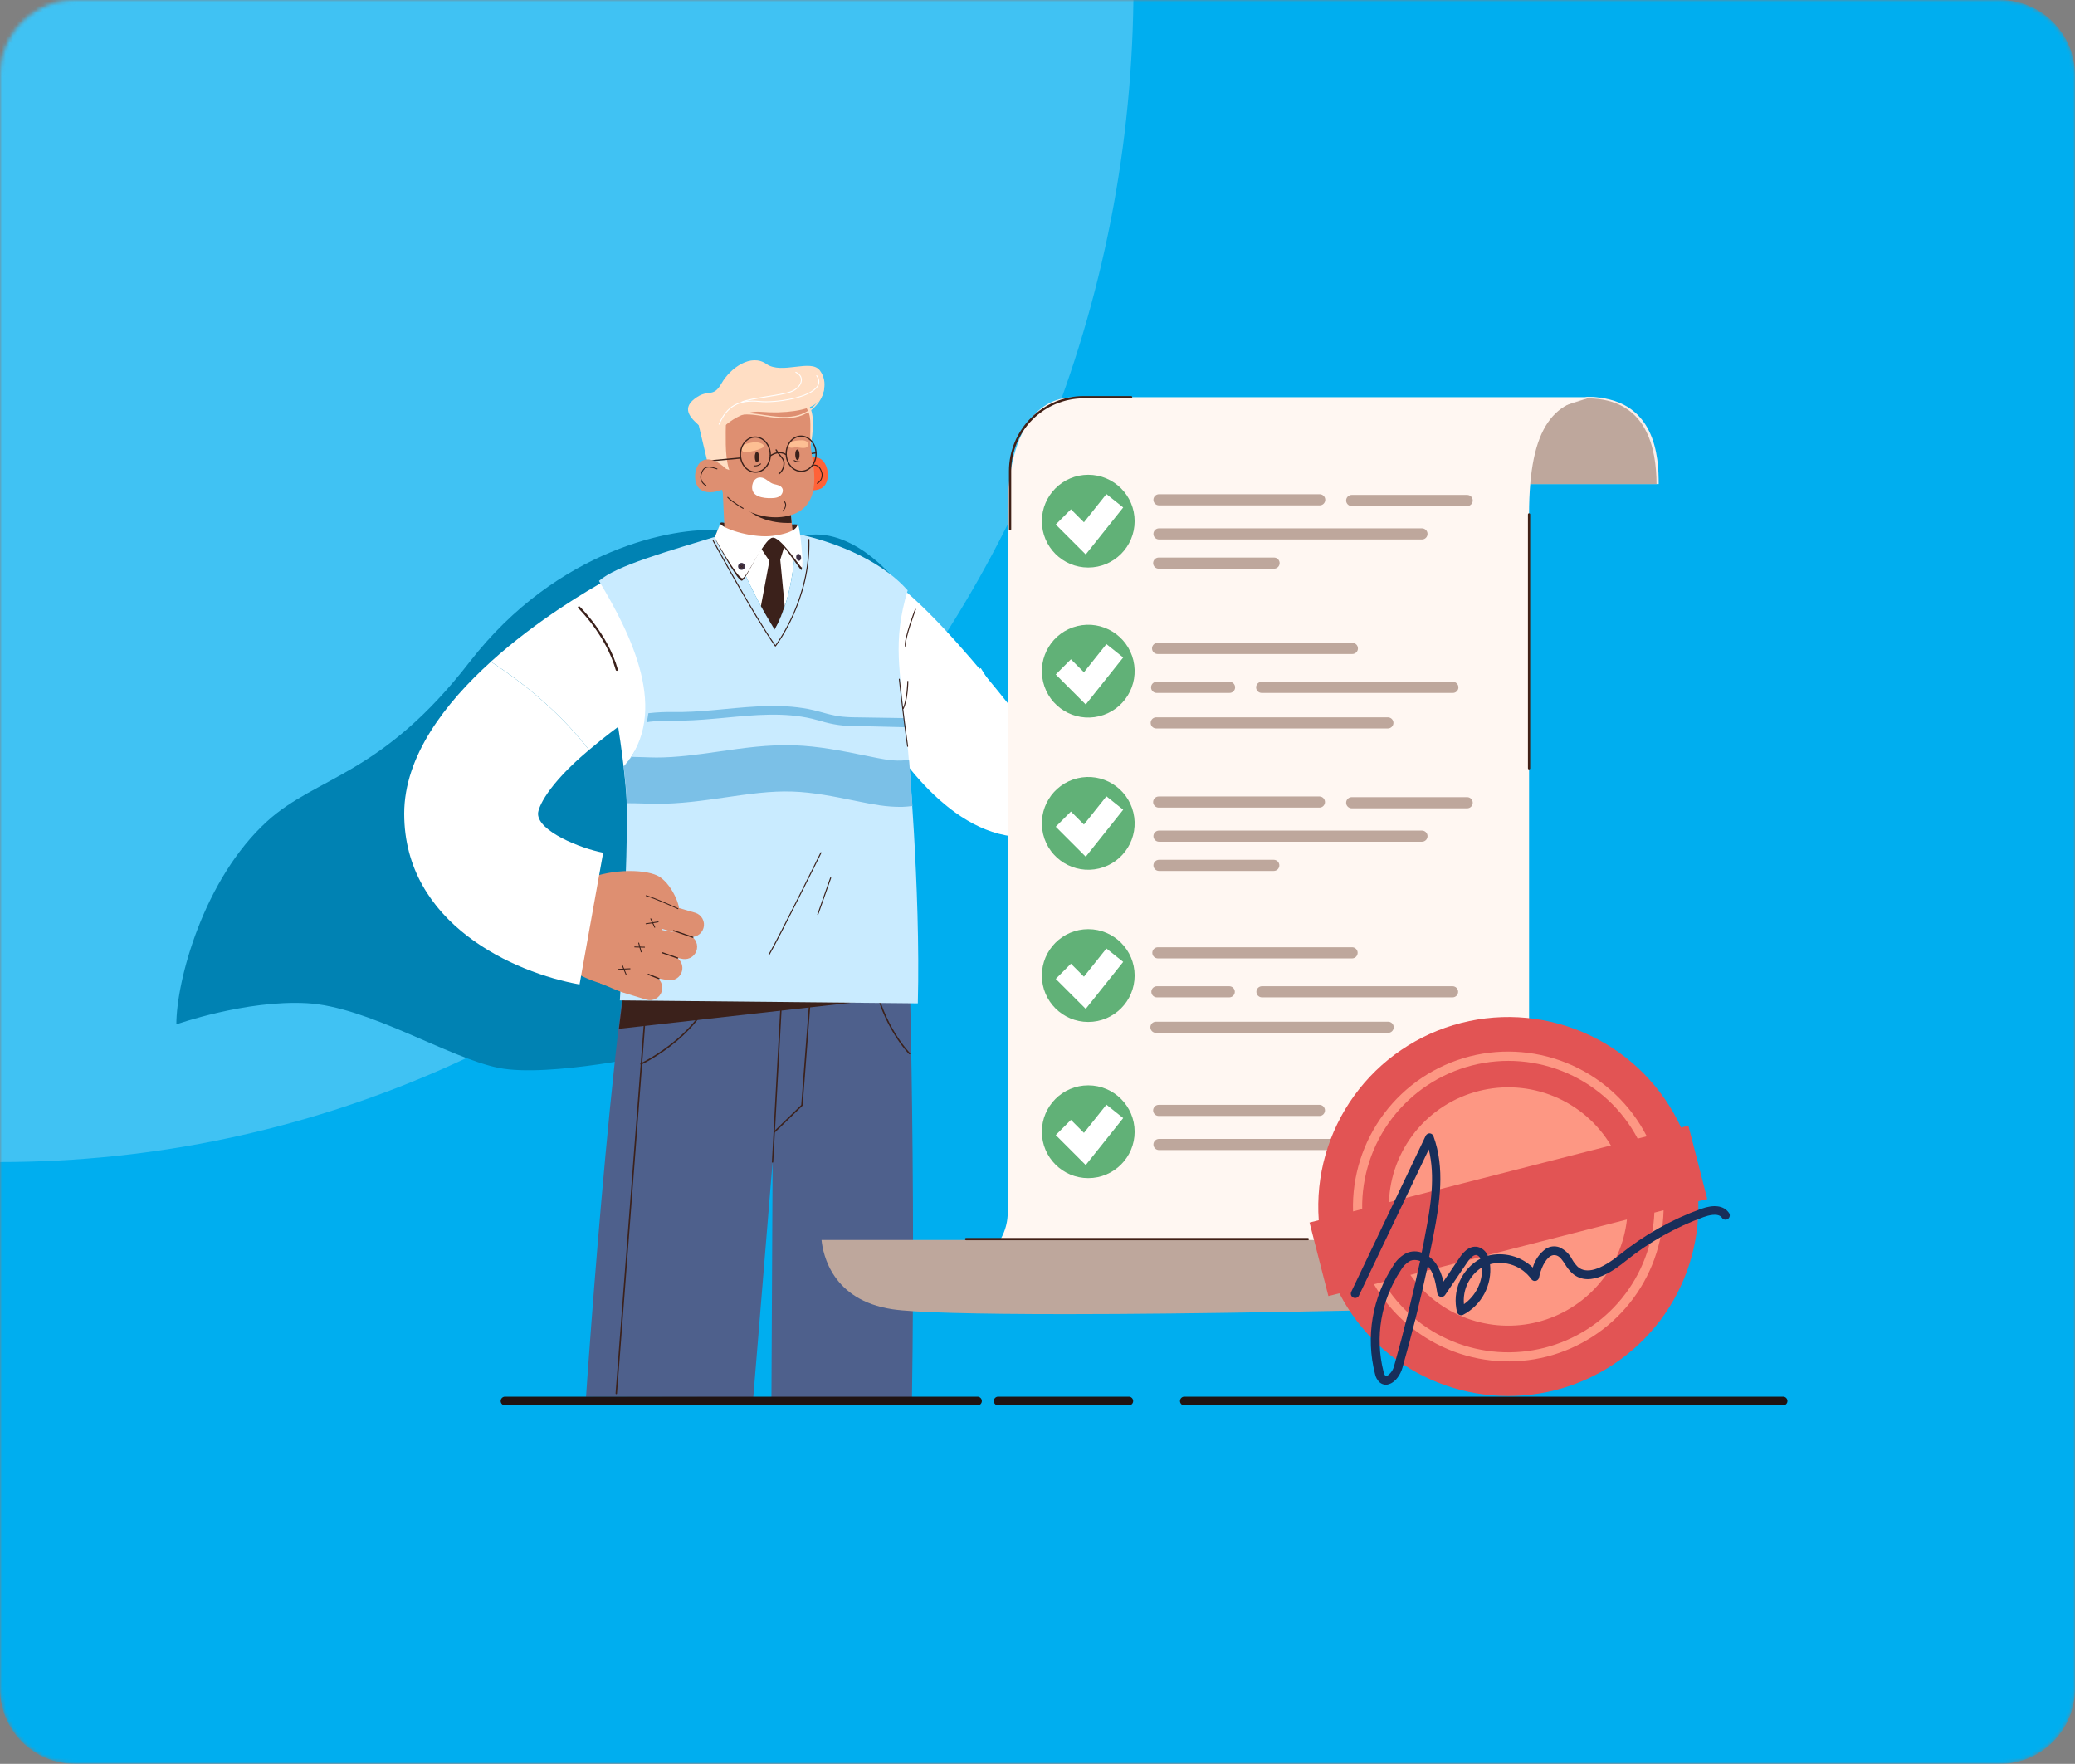 <svg width="553" height="470" viewBox="0 0 553 470" fill="none" xmlns="http://www.w3.org/2000/svg">
<rect x="0" y="0" width="553" height="470" fill="#808080" stroke="none"/>
<mask id="mask0_35_6093" style="mask-type:alpha" maskUnits="userSpaceOnUse" x="0" y="0" width="553" height="470">
<path d="M0 20C0 8.954 8.954 0 20 0H533C544.046 0 553 8.954 553 20V450C553 461.046 544.046 470 533 470H20C8.954 470 0 461.046 0 450V20Z" fill="#F8F8FA"/>
</mask>
<g mask="url(#mask0_35_6093)">
<path d="M0 20C0 8.954 8.954 0 20 0H533C544.046 0 553 8.954 553 20V450C553 461.046 544.046 470 533 470H20C8.954 470 0 461.046 0 450V20Z" fill="#00AEEF"/>
<path fill-rule="evenodd" clip-rule="evenodd" d="M302.061 -0C299.96 171.38 165.53 309.638 0.002 309.649L0.002 -0L302.061 -0Z" fill="#40C2F3"/>
</g>
<g clip-path="url(#clip0_35_6093)">
<path d="M191.44 141.311C179.849 140.42 148.646 146.059 125.168 176.38C101.689 206.7 84.479 206.803 71.27 218.778C54.23 234.231 47 261.374 47 272.965C47 272.965 65.425 266.427 81.772 267.318C98.12 268.208 119.513 281.88 132.888 284.556C146.264 287.231 175.979 280.693 175.979 280.693L238.686 154.686C238.686 154.686 226.264 138.647 212.259 143.25C198.254 147.852 191.44 141.311 191.44 141.311Z" fill="#0082B3"/>
<path d="M156.976 199.839C165.492 192.676 170.391 189.803 170.482 189.752L165.777 172.019L161.119 154.833C156.945 157.168 143.284 165.055 130.827 176.317C140.562 182.664 149.92 190.642 156.976 199.839Z" fill="white"/>
<path d="M283.383 197.12C281.046 194.445 279.003 191.526 277.289 188.414C275.852 190.167 274.452 191.402 273.193 191.94C270.205 190.084 264.721 183.685 261.381 178.022L234.732 193.586C239.085 201.022 254.82 225.11 275.449 222.894C278.815 222.537 282.109 221.681 285.223 220.353C288.465 218.948 291.496 217.099 294.23 214.861C290.316 209.142 286.774 203.187 283.383 197.12Z" fill="white"/>
<path d="M239.893 200.99C253.027 193.38 279.885 202.055 279.885 202.055C279.885 202.055 248.622 159.316 233.981 152.506C231.689 166.689 233.498 179.399 239.893 200.99Z" fill="white"/>
<path d="M191.931 139.605C191.828 138.378 195.231 140.531 201.622 140.246C208.013 139.961 212.52 139.454 212.702 139.878C212.884 140.301 212.271 143.249 212.271 143.249L195.397 144.955L191.931 139.605Z" fill="#3B211B"/>
<path d="M212.552 142.276C210.858 141.912 209.841 141.762 209.841 141.762L195.053 141.663C194.61 141.79 194.19 141.928 193.755 142.059C197.38 150.646 201.068 159.233 206.418 167.781C211.009 159.815 211.42 150.531 212.552 142.276Z" fill="white"/>
<path d="M209.093 145.465L207.942 149.15L209.129 161.472C209.129 161.472 207.546 166.352 206.418 167.804L202.766 161.655L205.049 149.462L202.402 145.505L204.685 143.661L206.406 142.925L209.406 145.07L209.093 145.465Z" fill="#3B211B"/>
<path d="M172.382 232.023L241.598 231.524C241.598 231.524 244.19 299.526 243.043 372.846L205.591 373.329L205.904 309.617L200.759 372.296L156.181 372.225C156.181 372.225 164.626 246.875 172.382 232.023Z" fill="#4E608C"/>
<path d="M164.946 274.144L237.063 266.052L189.81 255.225L165.924 266.25L164.946 274.144Z" fill="#3B211B"/>
<path d="M205.904 309.823C205.853 309.819 205.806 309.797 205.772 309.759C205.737 309.721 205.72 309.671 205.722 309.621L208.314 261.955C208.316 261.906 208.337 261.86 208.372 261.826C208.408 261.792 208.455 261.773 208.504 261.773C208.554 261.777 208.601 261.801 208.635 261.838C208.669 261.876 208.687 261.925 208.686 261.975L206.082 309.64C206.079 309.687 206.06 309.731 206.027 309.765C205.994 309.798 205.95 309.819 205.904 309.823Z" fill="#3B211B"/>
<path d="M206.398 301.802C206.373 301.802 206.348 301.797 206.325 301.786C206.302 301.776 206.281 301.761 206.264 301.742C206.246 301.725 206.232 301.704 206.223 301.681C206.213 301.658 206.208 301.633 206.208 301.608C206.208 301.583 206.213 301.558 206.223 301.535C206.232 301.512 206.246 301.491 206.264 301.473L213.537 294.445L216.015 262.067C216.02 262.017 216.044 261.97 216.082 261.937C216.12 261.904 216.17 261.887 216.22 261.889C216.271 261.894 216.317 261.918 216.35 261.956C216.384 261.995 216.401 262.044 216.398 262.095L213.913 294.544C213.909 294.591 213.888 294.635 213.854 294.667L206.529 301.742C206.512 301.76 206.492 301.775 206.47 301.785C206.447 301.795 206.423 301.801 206.398 301.802Z" fill="#3B211B"/>
<path d="M164.23 371.508C164.18 371.503 164.133 371.479 164.1 371.441C164.067 371.403 164.05 371.353 164.052 371.303L172.326 262.874C172.333 262.824 172.359 262.778 172.397 262.746C172.436 262.714 172.486 262.697 172.536 262.699C172.561 262.701 172.586 262.708 172.608 262.72C172.63 262.731 172.65 262.747 172.666 262.766C172.682 262.785 172.695 262.807 172.702 262.831C172.71 262.855 172.712 262.88 172.71 262.905L164.436 371.334C164.434 371.359 164.427 371.384 164.415 371.406C164.404 371.428 164.388 371.448 164.369 371.464C164.35 371.48 164.328 371.493 164.304 371.5C164.28 371.508 164.255 371.51 164.23 371.508Z" fill="#3B211B"/>
<path d="M242.402 280.942C242.351 280.941 242.304 280.921 242.267 280.887C242.196 280.816 234.994 273.506 232.718 261.029C232.714 261.005 232.714 260.979 232.719 260.955C232.725 260.93 232.735 260.907 232.749 260.886C232.764 260.866 232.782 260.848 232.803 260.835C232.824 260.821 232.848 260.812 232.873 260.808H232.904C232.949 260.808 232.993 260.824 233.028 260.853C233.062 260.881 233.086 260.922 233.094 260.966C235.346 273.317 242.465 280.55 242.536 280.622C242.563 280.648 242.581 280.682 242.588 280.719C242.596 280.756 242.592 280.794 242.578 280.829C242.563 280.864 242.539 280.893 242.507 280.914C242.476 280.935 242.439 280.946 242.402 280.946V280.942Z" fill="#3B211B"/>
<path d="M170.827 283.689C170.79 283.688 170.755 283.677 170.724 283.658C170.693 283.638 170.669 283.611 170.653 283.578C170.633 283.531 170.632 283.478 170.65 283.431C170.667 283.383 170.702 283.344 170.748 283.321C170.926 283.242 188.789 274.872 191.278 259.181C191.28 259.156 191.288 259.131 191.3 259.109C191.313 259.087 191.33 259.068 191.35 259.053C191.371 259.038 191.395 259.027 191.42 259.022C191.445 259.017 191.471 259.017 191.495 259.023C191.546 259.031 191.591 259.058 191.621 259.099C191.651 259.14 191.665 259.191 191.658 259.241C189.137 275.149 171.08 283.602 170.906 283.689C170.88 283.695 170.853 283.695 170.827 283.689Z" fill="#3B211B"/>
<path d="M163.154 157.614C160.312 160.099 159.196 161.742 159.196 161.742C159.196 161.742 164.222 187.464 166.209 204.302C178.84 189.787 171.499 171.54 163.154 157.614Z" fill="white"/>
<path d="M241.191 193.012C240.027 179.209 237.7 171.184 241.907 157.306C241.408 156.776 240.91 156.233 240.419 155.751C231.586 147.132 218.231 143.483 212.552 142.276C211.42 150.531 211.009 159.815 206.422 167.789C201.068 159.233 197.38 150.646 193.759 142.066C177.138 147.163 164.317 150.705 159.639 154.793C167.981 168.715 178.844 189.779 166.197 204.31C166.592 207.797 166.893 210.911 166.988 213.333C167.503 228.857 165.199 266.57 165.199 266.57L244.61 267.361C245.401 236.732 241.911 198.901 241.911 198.901C242.152 198.841 240.937 193.048 241.191 193.012Z" fill="#C9EBFF"/>
<path d="M206.656 172.276C206.633 172.279 206.61 172.274 206.589 172.264C206.569 172.253 206.552 172.237 206.541 172.217C200.902 164.302 190.063 144.346 189.952 144.144C189.936 144.112 189.933 144.076 189.944 144.042C189.954 144.008 189.977 143.979 190.008 143.962C190.023 143.952 190.04 143.946 190.058 143.944C190.076 143.941 190.094 143.943 190.111 143.948C190.128 143.953 190.144 143.962 190.158 143.974C190.171 143.986 190.182 144.001 190.19 144.017C190.3 144.215 200.997 163.91 206.656 171.912C207.7 170.491 215.868 158.916 215.445 143.76C215.444 143.742 215.447 143.725 215.453 143.708C215.46 143.692 215.469 143.676 215.481 143.664C215.493 143.651 215.508 143.64 215.524 143.633C215.54 143.626 215.558 143.622 215.575 143.621C215.593 143.62 215.611 143.623 215.628 143.629C215.645 143.635 215.66 143.644 215.673 143.657C215.686 143.669 215.696 143.684 215.703 143.7C215.71 143.716 215.714 143.734 215.714 143.752C216.165 159.977 206.85 172.102 206.759 172.22C206.733 172.251 206.696 172.271 206.656 172.276Z" fill="#3B211B"/>
<path d="M204.895 254.63C204.87 254.63 204.845 254.623 204.824 254.611C204.792 254.592 204.77 254.563 204.76 254.528C204.75 254.493 204.755 254.456 204.772 254.425C208.005 248.805 218.567 227.377 218.674 227.159C218.682 227.143 218.692 227.129 218.705 227.118C218.718 227.106 218.734 227.097 218.75 227.092C218.767 227.086 218.785 227.084 218.802 227.085C218.819 227.087 218.836 227.092 218.852 227.1C218.884 227.115 218.908 227.142 218.92 227.176C218.932 227.209 218.93 227.246 218.915 227.278C218.808 227.495 208.231 248.932 205.01 254.563C204.996 254.582 204.979 254.598 204.96 254.609C204.94 254.621 204.918 254.628 204.895 254.63Z" fill="#3B211B"/>
<path d="M217.954 243.804C217.938 243.807 217.922 243.807 217.906 243.804C217.889 243.798 217.874 243.79 217.86 243.778C217.847 243.766 217.836 243.752 217.829 243.736C217.821 243.72 217.817 243.703 217.817 243.685C217.817 243.667 217.82 243.65 217.827 243.633L221.246 233.887C221.259 233.854 221.285 233.827 221.317 233.812C221.35 233.797 221.387 233.796 221.42 233.808C221.437 233.813 221.453 233.822 221.466 233.833C221.48 233.845 221.491 233.859 221.498 233.875C221.506 233.891 221.511 233.908 221.511 233.926C221.512 233.943 221.51 233.961 221.503 233.978L218.08 243.72C218.07 243.745 218.052 243.767 218.03 243.782C218.007 243.796 217.981 243.804 217.954 243.804Z" fill="#3B211B"/>
<path d="M240.732 188.9C240.712 188.904 240.692 188.904 240.672 188.9C240.64 188.885 240.614 188.857 240.601 188.823C240.589 188.789 240.59 188.751 240.605 188.718C241.737 186.344 241.792 181.595 241.812 181.548C241.813 181.513 241.827 181.48 241.851 181.455C241.875 181.43 241.908 181.415 241.943 181.413C241.979 181.414 242.013 181.429 242.038 181.455C242.063 181.481 242.077 181.516 242.077 181.552C242.077 181.749 242.002 186.415 240.846 188.833C240.835 188.853 240.818 188.87 240.798 188.881C240.778 188.893 240.755 188.9 240.732 188.9Z" fill="#3B211B"/>
<path d="M241.302 172.316C241.269 172.316 241.238 172.304 241.214 172.283C241.189 172.262 241.173 172.233 241.167 172.201C240.827 170.246 243.719 162.649 243.842 162.328C243.848 162.311 243.858 162.296 243.87 162.283C243.882 162.27 243.897 162.26 243.913 162.252C243.929 162.245 243.946 162.241 243.964 162.24C243.982 162.24 244 162.243 244.016 162.249C244.033 162.255 244.048 162.265 244.061 162.277C244.074 162.289 244.084 162.303 244.092 162.32C244.099 162.336 244.103 162.353 244.104 162.371C244.104 162.389 244.102 162.406 244.095 162.423C244.064 162.502 241.108 170.27 241.432 172.158C241.438 172.192 241.43 172.228 241.41 172.257C241.39 172.286 241.36 172.305 241.325 172.312L241.302 172.316Z" fill="#3B211B"/>
<path d="M215.556 121.097L215.516 120.768L217.542 120.499L217.582 120.827L215.556 121.097Z" fill="#3B211B"/>
<path d="M212.101 124.793C212.101 124.793 215.203 121.184 218.064 122.003C220.926 122.822 221.689 128.829 218.765 130.194C215.841 131.56 212.077 129.442 212.077 129.442L212.101 124.793Z" fill="#FF6238"/>
<path d="M217.811 128.913C217.783 128.914 217.755 128.906 217.732 128.889C217.709 128.872 217.692 128.848 217.685 128.82C217.678 128.793 217.681 128.763 217.693 128.738C217.705 128.712 217.726 128.691 217.752 128.679C218.254 128.408 218.641 127.963 218.838 127.427C219.035 126.892 219.031 126.303 218.824 125.77C218.551 124.939 218.191 124.441 217.7 124.211C217.075 123.918 216.189 124.041 214.736 124.607C214.721 124.613 214.705 124.615 214.689 124.615C214.673 124.614 214.657 124.611 214.643 124.604C214.628 124.598 214.615 124.588 214.604 124.576C214.592 124.565 214.584 124.551 214.578 124.536C214.566 124.506 214.567 124.472 214.579 124.443C214.592 124.413 214.616 124.39 214.645 124.378C216.189 123.768 217.103 123.653 217.811 123.982C218.369 124.243 218.769 124.773 219.066 125.687C219.283 126.275 219.282 126.922 219.065 127.509C218.847 128.097 218.426 128.588 217.879 128.893C217.858 128.906 217.835 128.913 217.811 128.913Z" fill="#3B211B"/>
<path d="M215.544 107.995C217.127 110.155 216.822 114.971 215.916 119.257C215.009 123.543 214.392 111.081 214.392 111.081L211.377 107.583L215.544 107.995Z" fill="#FFDEC4"/>
<path d="M210.716 136.578L211.274 141.778C211.274 141.778 202.077 144.944 193.252 144.548L192.524 128.921L202.497 135.735L210.716 136.578Z" fill="#DE8F71"/>
<path d="M210.961 139.332L210.716 136.562L202.497 135.731L199.165 133.455L197.095 133.424C201.108 139.459 208.983 139.439 210.961 139.332Z" fill="#3B211B"/>
<path d="M215.579 110.128C216.442 112.411 215.524 115.874 216.268 120.615C217.012 125.355 219.165 135.328 210.015 137.465C200.866 139.601 192.853 132.043 192.853 132.043L188.824 117.1C186.953 110.159 191.302 104.493 198.322 102.854C198.48 102.815 198.646 102.779 198.812 102.748C212.528 100.041 215.579 110.128 215.579 110.128Z" fill="#DE8F71"/>
<path d="M188.595 123.344L185.924 112.074L193.589 109.66C193.589 109.66 193.336 113.657 193.427 118.469C193.518 123.281 194.372 125.232 194.372 125.232L188.595 123.344Z" fill="#FFDEC4"/>
<path d="M207.621 126.435C207.594 126.436 207.567 126.43 207.543 126.417C207.519 126.405 207.498 126.386 207.483 126.364C207.458 126.329 207.449 126.285 207.456 126.243C207.463 126.201 207.487 126.163 207.522 126.138C207.932 125.805 208.26 125.381 208.48 124.901C208.701 124.421 208.807 123.896 208.793 123.368C208.793 122.687 208.444 122.28 207.93 121.663C207.471 121.132 207.06 120.563 206.699 119.961C206.68 119.923 206.675 119.88 206.687 119.839C206.698 119.798 206.725 119.763 206.761 119.741C206.798 119.72 206.841 119.713 206.883 119.722C206.924 119.731 206.96 119.756 206.984 119.791C207.332 120.377 207.729 120.933 208.171 121.453C208.706 122.102 209.093 122.565 209.109 123.36C209.126 123.941 209.007 124.518 208.762 125.045C208.517 125.572 208.152 126.034 207.696 126.395C207.676 126.416 207.65 126.429 207.621 126.435Z" fill="#3B211B"/>
<path d="M202.307 121.797C202.307 121.006 202.022 120.389 201.705 120.393C201.389 120.397 201.143 121.038 201.159 121.817C201.175 122.597 201.44 123.23 201.757 123.222C202.073 123.214 202.319 122.577 202.307 121.797Z" fill="#3B211B"/>
<path d="M213.082 121.188C213.082 120.397 212.797 119.779 212.481 119.783C212.164 119.787 211.919 120.428 211.935 121.208C211.951 121.987 212.216 122.621 212.532 122.613C212.849 122.605 213.098 121.968 213.082 121.188Z" fill="#3B211B"/>
<path d="M203.522 118.869C203.498 119.142 203.217 119.316 202.968 119.435C201.678 120.037 200.285 120.383 198.864 120.456C198.613 120.483 198.359 120.456 198.12 120.376C197.921 120.289 197.757 120.139 197.654 119.948C197.551 119.757 197.514 119.538 197.55 119.324C197.595 119.155 197.675 118.998 197.784 118.862C197.893 118.725 198.029 118.613 198.183 118.532C198.499 118.369 198.836 118.252 199.184 118.184C200.467 117.875 201.887 117.618 203.051 118.247C203.312 118.362 203.549 118.588 203.522 118.869Z" fill="#FDBF93"/>
<path d="M214.455 119.347C213.64 119.462 212.544 119.15 211.947 119.205C211.424 119.252 210.364 119.601 210.233 118.809C210.264 118.557 210.363 118.317 210.52 118.117C210.677 117.917 210.885 117.763 211.123 117.674C211.492 117.532 211.881 117.446 212.275 117.42C213.165 117.313 214.57 117.116 215.243 117.879C215.329 117.97 215.391 118.08 215.425 118.2C215.459 118.32 215.463 118.446 215.437 118.568C215.38 118.786 215.253 118.981 215.076 119.121C214.899 119.262 214.681 119.341 214.455 119.347Z" fill="#FDBF93"/>
<path d="M201.191 124.266H200.937C200.905 124.264 200.874 124.25 200.852 124.225C200.829 124.201 200.818 124.169 200.819 124.136C200.819 124.119 200.823 124.103 200.83 124.089C200.837 124.074 200.847 124.061 200.859 124.05C200.871 124.039 200.886 124.031 200.901 124.026C200.917 124.021 200.933 124.019 200.949 124.021C201.244 124.054 201.543 124.027 201.827 123.944C202.112 123.86 202.377 123.721 202.607 123.534C202.619 123.523 202.632 123.514 202.647 123.507C202.662 123.501 202.678 123.498 202.694 123.498C202.711 123.498 202.727 123.501 202.742 123.507C202.757 123.514 202.77 123.523 202.782 123.534C202.793 123.546 202.802 123.559 202.808 123.574C202.815 123.589 202.818 123.605 202.818 123.621C202.818 123.638 202.815 123.654 202.808 123.669C202.802 123.683 202.793 123.697 202.782 123.708C202.339 124.086 201.772 124.285 201.191 124.266Z" fill="#3B211B"/>
<path d="M213.078 123.179C212.545 123.222 212.012 123.092 211.559 122.807C211.547 122.796 211.538 122.783 211.532 122.768C211.526 122.753 211.523 122.738 211.523 122.722C211.523 122.706 211.526 122.69 211.532 122.676C211.538 122.661 211.547 122.648 211.559 122.637C211.578 122.611 211.607 122.594 211.639 122.59C211.671 122.586 211.703 122.594 211.729 122.613C212.139 122.86 212.617 122.971 213.094 122.93C213.123 122.935 213.15 122.95 213.169 122.973C213.188 122.996 213.198 123.024 213.198 123.054C213.198 123.084 213.188 123.113 213.169 123.135C213.15 123.158 213.123 123.174 213.094 123.179H213.078Z" fill="#3B211B"/>
<path d="M205.532 143.091C200.732 143.709 193.371 141.952 191.78 140.258L190.415 143.265C190.415 143.265 196.482 154.935 197.708 154.741C198.935 154.547 203.249 143.811 205.453 143.265C207.657 142.719 212.995 151.738 213.569 151.892C214.143 152.046 213.035 140.745 212.54 140.507C212.046 140.27 212.979 142.141 205.532 143.091Z" fill="#3B211B"/>
<path d="M205.852 142.795C201.052 143.412 193.522 141.299 191.931 139.605L190.439 143.246C190.439 143.246 196.632 154.287 197.863 154.097C199.093 153.907 203.577 143.808 205.777 143.286C207.977 142.763 213.142 151.109 213.719 151.26C214.297 151.41 213.181 140.116 212.687 139.879C212.192 139.641 213.3 141.833 205.852 142.795Z" fill="white"/>
<path d="M186.691 113.729C184.689 111.877 181.278 109.233 185.077 106.293C188.876 103.353 189.916 106.293 192.303 102.138C194.689 97.983 200.193 94.117 204.266 96.993C208.338 99.87 216.137 95.545 218.488 98.699C220.839 101.853 219.525 105.822 217.423 107.579C215.322 109.336 209.188 110.274 202.782 109.736C196.375 109.198 191.305 115.276 191.305 115.276L186.691 113.729Z" fill="#FFDEC4"/>
<path d="M209.37 111.434C207.472 111.419 205.578 111.247 203.708 110.919C201.543 110.595 199.501 110.29 197.637 110.524L197.594 110.199C199.501 109.938 201.551 110.247 203.755 110.595C206.395 110.99 209.121 111.386 211.867 110.856C216.854 109.875 219.43 105.644 219.299 103.092H219.628C219.762 105.759 217.099 110.179 211.931 111.192C211.086 111.348 210.229 111.429 209.37 111.434Z" fill="#FFDEC4"/>
<path d="M191.646 113.155C191.629 113.16 191.611 113.16 191.594 113.155C191.579 113.148 191.566 113.139 191.555 113.127C191.544 113.116 191.535 113.102 191.529 113.087C191.523 113.072 191.52 113.056 191.521 113.039C191.521 113.023 191.524 113.007 191.531 112.992C193.628 108.125 196.885 106.289 202.414 106.855C206.711 107.294 215.947 105.913 217.795 102.791C218.278 101.975 218.191 101.089 217.55 100.159C217.532 100.132 217.525 100.098 217.531 100.066C217.537 100.034 217.556 100.005 217.584 99.987C217.611 99.969 217.644 99.962 217.677 99.968C217.709 99.974 217.737 99.993 217.756 100.021C218.456 101.038 218.547 101.999 218.009 102.913C216.114 106.119 206.743 107.543 202.386 107.1C196.98 106.538 193.814 108.327 191.757 113.084C191.747 113.105 191.731 113.123 191.712 113.135C191.692 113.148 191.669 113.155 191.646 113.155Z" fill="white"/>
<path d="M197.7 107.246C197.677 107.246 197.653 107.24 197.633 107.227C197.612 107.215 197.596 107.197 197.586 107.175C197.579 107.16 197.576 107.144 197.575 107.128C197.575 107.112 197.578 107.096 197.584 107.081C197.589 107.066 197.598 107.052 197.609 107.04C197.621 107.029 197.634 107.019 197.649 107.013C198.836 106.471 201.444 106.047 204.222 105.6C206.672 105.204 209.208 104.809 210.625 104.306C212.251 103.74 213.395 102.537 213.45 101.318C213.494 100.467 212.995 99.755 212.045 99.312C212.031 99.305 212.018 99.295 212.007 99.283C211.996 99.271 211.988 99.257 211.983 99.242C211.977 99.227 211.975 99.21 211.976 99.194C211.977 99.178 211.981 99.162 211.988 99.148C211.995 99.133 212.005 99.12 212.017 99.109C212.029 99.099 212.043 99.09 212.058 99.085C212.074 99.08 212.09 99.077 212.106 99.078C212.122 99.079 212.138 99.083 212.152 99.09C213.197 99.577 213.735 100.372 213.696 101.33C213.628 102.652 212.425 103.938 210.704 104.539C209.267 105.038 206.723 105.45 204.262 105.845C201.622 106.289 198.896 106.708 197.772 107.234C197.75 107.246 197.725 107.25 197.7 107.246Z" fill="white"/>
<path d="M198.064 135.572C198.044 135.578 198.022 135.578 198.001 135.572C197.882 135.505 195.097 133.906 193.87 132.62C193.858 132.609 193.849 132.595 193.843 132.58C193.837 132.565 193.834 132.549 193.834 132.533C193.834 132.517 193.837 132.501 193.843 132.486C193.849 132.471 193.858 132.458 193.87 132.446C193.881 132.434 193.894 132.425 193.909 132.418C193.924 132.412 193.941 132.408 193.957 132.408C193.973 132.408 193.989 132.412 194.004 132.418C194.019 132.425 194.033 132.434 194.044 132.446C195.231 133.709 198.088 135.339 198.12 135.355C198.143 135.368 198.162 135.389 198.173 135.414C198.183 135.439 198.185 135.466 198.178 135.492C198.172 135.519 198.156 135.542 198.135 135.558C198.114 135.575 198.088 135.584 198.061 135.584L198.064 135.572Z" fill="#3B211B"/>
<path d="M213.498 148.398C213.407 147.896 213.043 147.535 212.687 147.607C212.33 147.678 212.113 148.133 212.204 148.639C212.295 149.146 212.659 149.502 212.995 149.431C213.332 149.36 213.601 148.905 213.498 148.398Z" fill="#3F3247"/>
<path d="M198.563 150.915C198.56 150.731 198.502 150.552 198.397 150.401C198.292 150.249 198.145 150.133 197.973 150.065C197.802 149.998 197.615 149.983 197.435 150.022C197.255 150.062 197.091 150.153 196.963 150.286C196.836 150.419 196.75 150.586 196.718 150.767C196.685 150.949 196.708 151.135 196.782 151.304C196.855 151.473 196.978 151.616 197.133 151.715C197.288 151.814 197.469 151.865 197.653 151.861C197.899 151.855 198.133 151.753 198.303 151.576C198.474 151.399 198.567 151.161 198.563 150.915Z" fill="#3F3247"/>
<path d="M197.317 151.402C197.301 151.401 197.285 151.396 197.272 151.387C197.259 151.378 197.249 151.366 197.243 151.351C197.237 151.337 197.235 151.321 197.237 151.305C197.24 151.289 197.247 151.275 197.257 151.263L197.922 150.574C197.929 150.567 197.938 150.56 197.948 150.556C197.958 150.552 197.969 150.55 197.979 150.55C197.99 150.55 198.001 150.552 198.011 150.556C198.021 150.56 198.029 150.567 198.037 150.574C198.052 150.59 198.06 150.61 198.06 150.632C198.06 150.653 198.052 150.674 198.037 150.689L197.376 151.378C197.368 151.386 197.359 151.392 197.349 151.396C197.339 151.4 197.328 151.402 197.317 151.402Z" fill="#3B211B"/>
<path d="M197.993 151.402C198.005 151.402 198.016 151.4 198.026 151.395C198.037 151.39 198.046 151.383 198.053 151.374C198.06 151.367 198.067 151.358 198.071 151.348C198.075 151.338 198.077 151.327 198.077 151.317C198.077 151.306 198.075 151.295 198.071 151.285C198.067 151.276 198.06 151.267 198.053 151.259L197.376 150.583C197.36 150.568 197.34 150.56 197.319 150.56C197.297 150.56 197.277 150.568 197.261 150.583C197.253 150.59 197.247 150.599 197.243 150.609C197.239 150.619 197.237 150.629 197.237 150.64C197.237 150.651 197.239 150.661 197.243 150.671C197.247 150.681 197.253 150.69 197.261 150.697L197.95 151.362C197.959 151.38 197.974 151.395 197.993 151.402Z" fill="#3B211B"/>
<path d="M208.63 136.3C208.614 136.301 208.598 136.299 208.583 136.293C208.568 136.286 208.554 136.277 208.543 136.265C208.532 136.253 208.523 136.24 208.516 136.225C208.51 136.21 208.507 136.194 208.507 136.178C208.507 136.162 208.51 136.145 208.516 136.131C208.523 136.116 208.532 136.102 208.543 136.091C208.595 136.039 209.798 134.816 208.979 133.788C208.96 133.761 208.951 133.729 208.955 133.697C208.959 133.664 208.974 133.635 208.998 133.613C209.01 133.602 209.023 133.593 209.038 133.587C209.053 133.58 209.069 133.577 209.085 133.577C209.102 133.577 209.118 133.58 209.133 133.587C209.148 133.593 209.161 133.602 209.173 133.613C210.126 134.801 208.729 136.233 208.717 136.245C208.708 136.26 208.695 136.273 208.68 136.282C208.665 136.292 208.648 136.298 208.63 136.3Z" fill="#3B211B"/>
<path d="M206.224 128.983C206.681 129.076 207.132 129.198 207.574 129.347C208.365 129.672 208.824 130.337 208.555 131.196C208.219 132.26 207.218 132.628 206.201 132.707C204.467 132.842 201.024 132.707 200.526 130.562C200.13 128.892 201.187 126.799 203.181 127.302C204.325 127.594 205.041 128.663 206.224 128.983Z" fill="white"/>
<path d="M201.4 125.976C199.113 126.019 197.214 123.879 197.166 121.227C197.119 118.576 198.935 116.344 201.218 116.3C203.502 116.257 205.401 118.402 205.453 121.073C205.504 123.744 203.684 125.936 201.4 125.976ZM201.226 116.613C199.125 116.653 197.451 118.71 197.499 121.2C197.546 123.689 199.291 125.683 201.393 125.648C203.494 125.612 205.168 123.55 205.12 121.061C205.073 118.572 203.312 116.577 201.226 116.613Z" fill="#3B211B"/>
<path d="M213.601 125.751C211.313 125.794 209.414 123.653 209.366 120.982C209.319 118.311 211.135 116.099 213.419 116.055C215.702 116.012 217.605 118.153 217.653 120.828C217.7 123.503 215.896 125.707 213.601 125.751ZM213.427 116.388C211.325 116.427 209.651 118.485 209.695 120.974C209.738 123.463 211.503 125.458 213.601 125.418C215.698 125.379 217.376 123.325 217.328 120.832C217.281 118.339 215.54 116.348 213.438 116.388H213.427Z" fill="#3B211B"/>
<path d="M205.354 121.619L205.168 121.346C207.831 119.546 209.604 121.034 209.624 121.05L209.406 121.299C209.343 121.247 207.803 119.965 205.354 121.619Z" fill="#3B211B"/>
<path d="M188.468 123.04L188.44 122.712L197.301 121.889L197.328 122.221L188.468 123.04Z" fill="#3B211B"/>
<path d="M193.692 125.138C193.692 125.138 190.455 121.643 187.629 122.569C184.804 123.495 184.258 129.522 187.233 130.781C190.209 132.039 193.886 129.783 193.886 129.783L193.692 125.138Z" fill="#DE8F71"/>
<path d="M188.14 129.463C188.121 129.467 188.103 129.467 188.084 129.463C187.522 129.18 187.08 128.705 186.839 128.124C186.598 127.543 186.573 126.894 186.77 126.297C187.036 125.383 187.412 124.825 187.958 124.544C188.646 124.188 189.564 124.271 191.123 124.821C191.154 124.832 191.179 124.855 191.193 124.885C191.207 124.914 191.209 124.948 191.199 124.979C191.187 125.01 191.164 125.035 191.135 125.049C191.105 125.063 191.071 125.065 191.04 125.054C189.568 124.532 188.666 124.445 188.064 124.762C187.582 125.011 187.245 125.517 187 126.344C186.815 126.885 186.833 127.474 187.052 128.002C187.27 128.529 187.674 128.959 188.187 129.209C188.216 129.223 188.239 129.248 188.25 129.278C188.261 129.309 188.26 129.342 188.247 129.372C188.241 129.397 188.228 129.419 188.209 129.435C188.189 129.452 188.165 129.462 188.14 129.463Z" fill="#3B211B"/>
<path d="M242.267 202.474C241.567 202.553 240.862 202.648 240.205 202.664C237.368 202.783 234.42 202.114 231.721 201.564L230.478 201.314C224.42 200.084 218.159 198.813 211.634 198.596C204.709 198.358 197.997 199.332 191.511 200.27C185.761 201.093 180.332 201.853 174.93 201.853C173.83 201.853 172.718 201.805 171.606 201.766C170.494 201.726 169.422 201.694 168.286 201.682C167.659 202.593 166.981 203.467 166.256 204.302C166.652 207.785 166.952 210.899 167.047 213.321C167.047 213.55 167.047 213.796 167.067 214.033C168.401 214.033 169.774 214.053 171.199 214.104C172.429 214.144 173.66 214.187 174.879 214.191C181.211 214.231 187.348 213.341 193.288 212.486C199.525 211.583 205.413 210.721 211.238 210.931C216.731 211.117 222.224 212.229 228.037 213.412L229.291 213.665C232.421 214.298 236.307 215.082 240.372 215.007H240.51C241.436 214.987 242.303 214.872 243.185 214.777C242.825 209.53 242.489 205.26 242.267 202.474Z" fill="#7BC0E7"/>
<path d="M193.229 188.936C189.477 189.292 185.599 189.664 181.824 189.728C181.032 189.728 180.336 189.728 179.596 189.728C177.36 189.687 175.123 189.792 172.9 190.04H172.793C172.687 190.832 172.536 191.659 172.354 192.462C172.639 192.415 172.92 192.355 173.205 192.316C175.328 192.083 177.464 191.987 179.6 192.027C180.352 192.027 181.096 192.027 181.844 192.027H181.863C185.73 191.956 189.651 191.584 193.45 191.236C201.064 190.507 208.935 189.755 216.367 191.505C217.138 191.687 217.91 191.9 218.682 192.11C221.812 193.089 225.082 193.546 228.361 193.463L241.302 193.776C241.199 192.985 240.985 192.114 240.87 191.342L228.393 191.148C226.796 191.156 225.201 191.062 223.617 190.867C222.155 190.624 220.709 190.292 219.287 189.874C218.496 189.657 217.704 189.443 216.913 189.253C209.097 187.413 201.025 188.204 193.229 188.936Z" fill="#7BC0E7"/>
<path d="M241.895 199.011C241.862 199.012 241.83 199 241.805 198.978C241.78 198.956 241.764 198.926 241.761 198.893C240.649 191.121 239.56 181.085 239.552 180.994C239.55 180.977 239.552 180.959 239.556 180.942C239.561 180.925 239.569 180.909 239.581 180.896C239.592 180.882 239.605 180.871 239.621 180.862C239.637 180.854 239.654 180.849 239.671 180.848C239.705 180.848 239.737 180.861 239.761 180.884C239.786 180.906 239.802 180.937 239.806 180.97C239.806 181.069 240.906 191.093 242.014 198.861C242.017 198.879 242.016 198.896 242.011 198.914C242.007 198.931 241.999 198.947 241.989 198.961C241.978 198.975 241.964 198.987 241.949 198.995C241.934 199.004 241.917 199.01 241.899 199.011H241.895Z" fill="#3B211B"/>
<path d="M154.827 234.943C162.073 231.409 171.389 231.54 175.136 233.293C178.884 235.046 181.63 241.841 180.85 242.953C180.071 244.065 175.627 243.926 175.627 243.926L154.827 234.943Z" fill="#DE8F71"/>
<path d="M145.5 254.5C145.5 254.5 153.055 259.83 159.386 261.829C165.718 263.827 171.598 259.573 174.424 252.727C177.249 245.881 178.567 243.689 176.288 240.317C174.008 236.945 151.535 233.985 151.535 233.985L145.5 254.5Z" fill="#DE8F71"/>
<path d="M153.573 246.309C153.572 245.8 153.689 245.297 153.915 244.841C154.14 244.384 154.469 243.986 154.874 243.678C155.279 243.369 155.75 243.159 156.25 243.062C156.75 242.966 157.265 242.987 157.756 243.123C157.882 243.163 170.577 246.732 176.802 247.892L183.245 249.079C184.07 249.269 184.789 249.77 185.254 250.478C185.719 251.185 185.893 252.045 185.74 252.877C185.587 253.71 185.119 254.452 184.433 254.948C183.747 255.444 182.896 255.656 182.057 255.541L175.611 254.354C169.097 253.139 156.521 249.605 155.987 249.451C155.297 249.261 154.689 248.852 154.253 248.285C153.817 247.718 153.578 247.024 153.573 246.309Z" fill="#DE8F71"/>
<path d="M156.007 237.468C156.058 236.961 156.225 236.474 156.495 236.043C156.766 235.612 157.132 235.25 157.566 234.984C157.999 234.718 158.489 234.556 158.995 234.51C159.502 234.465 160.012 234.537 160.486 234.721C160.609 234.773 172.884 239.601 178.959 241.377L185.247 243.21C185.663 243.331 186.05 243.533 186.388 243.804C186.726 244.075 187.007 244.41 187.215 244.79C187.423 245.17 187.554 245.587 187.601 246.018C187.648 246.448 187.61 246.884 187.489 247.299C187.367 247.715 187.165 248.103 186.894 248.441C186.623 248.778 186.288 249.059 185.908 249.267C185.528 249.476 185.111 249.607 184.681 249.654C184.25 249.701 183.815 249.663 183.399 249.541L177.111 247.697C170.751 245.837 158.591 241.053 158.076 240.851C157.41 240.589 156.848 240.117 156.474 239.507C156.101 238.896 155.936 238.18 156.007 237.468Z" fill="#DE8F71"/>
<path d="M149.351 251.892C149.35 251.384 149.467 250.883 149.693 250.428C149.918 249.972 150.247 249.576 150.652 249.269C151.057 248.962 151.527 248.753 152.027 248.659C152.526 248.565 153.041 248.588 153.529 248.727C153.656 248.762 166.355 252.336 172.576 253.495L179.018 254.682C179.458 254.743 179.882 254.892 180.262 255.121C180.643 255.349 180.974 255.653 181.234 256.013C181.495 256.373 181.679 256.782 181.777 257.215C181.875 257.649 181.884 258.097 181.804 258.534C181.724 258.971 181.556 259.387 181.31 259.758C181.065 260.128 180.747 260.444 180.375 260.688C180.004 260.932 179.587 261.099 179.15 261.177C178.713 261.255 178.264 261.244 177.831 261.145L171.389 259.957C164.875 258.742 152.295 255.209 151.761 255.054C151.069 254.863 150.459 254.45 150.024 253.879C149.589 253.308 149.352 252.61 149.351 251.892Z" fill="#DE8F71"/>
<path d="M176.355 264.183C176.483 263.771 176.528 263.336 176.488 262.906C176.448 262.476 176.322 262.058 176.12 261.676C175.917 261.294 175.641 260.956 175.307 260.681C174.973 260.407 174.588 260.201 174.175 260.076L167.906 258.16C166.03 257.587 163.553 256.708 161.052 255.786C161.294 258.097 160.261 259.743 159.928 262.023C161.8 262.699 164.511 264.001 165.983 264.46L172.251 266.376C172.665 266.501 173.099 266.544 173.529 266.502C173.959 266.46 174.376 266.334 174.757 266.13C175.139 265.926 175.476 265.65 175.75 265.316C176.024 264.982 176.23 264.597 176.355 264.183Z" fill="#DE8F71"/>
<path d="M172.129 238.774C172.11 238.758 172.095 238.738 172.088 238.715C172.08 238.692 172.079 238.667 172.085 238.643C172.093 238.614 172.113 238.588 172.14 238.573C172.166 238.557 172.198 238.553 172.228 238.56C174.574 239.185 180.672 241.999 180.732 242.031C180.791 242.062 180.819 242.126 180.791 242.185C180.785 242.2 180.776 242.213 180.765 242.224C180.753 242.235 180.74 242.244 180.725 242.249C180.71 242.255 180.694 242.257 180.678 242.256C180.662 242.256 180.647 242.251 180.633 242.244C180.573 242.217 174.491 239.407 172.168 238.79L172.129 238.774Z" fill="#3B211B"/>
<path d="M172.109 246.25C172.085 246.23 172.069 246.202 172.065 246.171C172.062 246.155 172.062 246.139 172.065 246.124C172.068 246.108 172.075 246.094 172.084 246.081C172.094 246.068 172.106 246.057 172.119 246.05C172.133 246.042 172.148 246.037 172.164 246.036L175.389 245.537C175.42 245.533 175.452 245.541 175.477 245.559C175.502 245.578 175.519 245.605 175.524 245.636C175.527 245.652 175.527 245.668 175.524 245.683C175.521 245.699 175.514 245.713 175.505 245.726C175.496 245.739 175.484 245.749 175.47 245.757C175.456 245.765 175.441 245.77 175.425 245.771L172.2 246.269C172.168 246.273 172.136 246.266 172.109 246.25Z" fill="#3B211B"/>
<path d="M174.424 247.196C174.414 247.191 174.406 247.185 174.4 247.176C174.394 247.168 174.39 247.158 174.388 247.148L173.328 244.873C173.315 244.845 173.314 244.813 173.324 244.784C173.335 244.756 173.356 244.732 173.383 244.718C173.397 244.709 173.413 244.703 173.43 244.701C173.446 244.699 173.463 244.701 173.479 244.707C173.495 244.712 173.509 244.722 173.521 244.734C173.532 244.747 173.541 244.761 173.545 244.778L174.602 247.053C174.614 247.081 174.615 247.113 174.605 247.141C174.595 247.17 174.574 247.194 174.546 247.207C174.527 247.217 174.505 247.221 174.483 247.219C174.462 247.217 174.441 247.209 174.424 247.196Z" fill="#3B211B"/>
<path d="M169.089 252.431C169.07 252.415 169.056 252.393 169.049 252.369C169.042 252.345 169.043 252.319 169.051 252.295C169.059 252.272 169.075 252.251 169.095 252.236C169.115 252.222 169.14 252.213 169.165 252.213L171.776 252.28C171.792 252.28 171.807 252.283 171.821 252.289C171.835 252.295 171.848 252.304 171.859 252.315C171.87 252.326 171.878 252.339 171.884 252.354C171.889 252.368 171.892 252.383 171.891 252.399C171.889 252.43 171.876 252.46 171.853 252.482C171.83 252.504 171.8 252.517 171.769 252.518L169.157 252.45C169.133 252.45 169.11 252.443 169.089 252.431Z" fill="#3B211B"/>
<path d="M170.815 253.753C170.793 253.738 170.777 253.715 170.771 253.689L170.103 251.315C170.098 251.3 170.097 251.284 170.099 251.269C170.101 251.253 170.106 251.238 170.114 251.224C170.121 251.211 170.132 251.199 170.144 251.189C170.156 251.18 170.171 251.173 170.186 251.169C170.216 251.161 170.248 251.166 170.275 251.181C170.303 251.196 170.323 251.222 170.332 251.252L171.001 253.606C171.005 253.621 171.006 253.637 171.004 253.653C171.002 253.668 170.997 253.683 170.99 253.697C170.982 253.71 170.972 253.722 170.959 253.732C170.947 253.741 170.933 253.749 170.918 253.753C170.902 253.76 170.884 253.764 170.866 253.764C170.848 253.764 170.831 253.76 170.815 253.753Z" fill="#3B211B"/>
<path d="M164.673 258.394C164.659 258.384 164.647 258.37 164.639 258.354C164.63 258.339 164.626 258.321 164.626 258.303C164.625 258.287 164.627 258.271 164.632 258.256C164.637 258.241 164.645 258.228 164.656 258.216C164.667 258.204 164.68 258.194 164.694 258.188C164.709 258.181 164.724 258.177 164.74 258.177L167.906 258.026C167.937 258.026 167.966 258.038 167.989 258.058C168.012 258.079 168.026 258.107 168.029 258.137C168.03 258.153 168.028 258.169 168.023 258.184C168.017 258.199 168.009 258.213 167.998 258.225C167.988 258.237 167.975 258.246 167.96 258.253C167.946 258.26 167.93 258.263 167.914 258.264L164.748 258.414C164.735 258.416 164.722 258.415 164.709 258.412C164.696 258.409 164.684 258.403 164.673 258.394Z" fill="#3B211B"/>
<path d="M166.798 259.779C166.781 259.766 166.767 259.748 166.759 259.728L165.765 257.354C165.759 257.339 165.755 257.323 165.755 257.307C165.755 257.292 165.758 257.276 165.763 257.261C165.769 257.246 165.778 257.233 165.789 257.222C165.801 257.21 165.814 257.201 165.829 257.195C165.858 257.184 165.89 257.185 165.918 257.197C165.947 257.208 165.97 257.231 165.983 257.259L166.976 259.633C166.983 259.647 166.986 259.662 166.987 259.678C166.988 259.693 166.985 259.708 166.979 259.723C166.974 259.737 166.965 259.75 166.955 259.761C166.944 259.772 166.931 259.781 166.917 259.787C166.898 259.796 166.877 259.8 166.857 259.799C166.836 259.797 166.816 259.791 166.798 259.779Z" fill="#3B211B"/>
<path d="M176.49 254.025C176.461 254.005 176.44 253.977 176.43 253.944C176.42 253.911 176.422 253.875 176.434 253.843C176.441 253.824 176.451 253.806 176.465 253.791C176.478 253.776 176.495 253.763 176.513 253.754C176.532 253.746 176.552 253.741 176.572 253.739C176.592 253.738 176.613 253.741 176.632 253.748L180.645 255.129C180.664 255.136 180.682 255.146 180.697 255.16C180.712 255.174 180.725 255.19 180.733 255.208C180.742 255.227 180.747 255.247 180.748 255.267C180.749 255.288 180.746 255.308 180.74 255.327C180.733 255.347 180.722 255.365 180.709 255.381C180.695 255.397 180.678 255.41 180.659 255.419C180.641 255.428 180.62 255.433 180.599 255.435C180.578 255.436 180.558 255.433 180.538 255.426L176.529 254.045C176.515 254.041 176.501 254.034 176.49 254.025Z" fill="#3B211B"/>
<path d="M179.426 248.121C179.396 248.098 179.376 248.066 179.368 248.03C179.36 247.994 179.364 247.956 179.381 247.923C179.398 247.89 179.426 247.864 179.46 247.849C179.495 247.835 179.533 247.833 179.568 247.844L184.713 249.613C184.732 249.619 184.751 249.63 184.766 249.644C184.782 249.658 184.794 249.674 184.803 249.693C184.812 249.712 184.817 249.733 184.818 249.753C184.819 249.774 184.815 249.795 184.808 249.814C184.801 249.834 184.79 249.853 184.777 249.868C184.763 249.884 184.746 249.897 184.727 249.906C184.709 249.915 184.688 249.921 184.667 249.922C184.646 249.923 184.626 249.92 184.606 249.913L179.481 248.141L179.426 248.121Z" fill="#3B211B"/>
<path d="M172.683 259.756C172.654 259.736 172.632 259.706 172.622 259.672C172.612 259.639 172.614 259.602 172.627 259.57C172.643 259.531 172.673 259.5 172.712 259.483C172.75 259.466 172.794 259.464 172.833 259.479L175.69 260.622C175.73 260.638 175.761 260.669 175.778 260.708C175.794 260.747 175.795 260.791 175.779 260.83C175.763 260.869 175.733 260.901 175.694 260.918C175.655 260.934 175.611 260.935 175.571 260.919L172.714 259.791L172.683 259.756Z" fill="#3B211B"/>
<path d="M156.743 200.032L156.976 199.838C149.92 190.641 140.562 182.664 130.827 176.332C118.706 187.29 107.724 201.441 107.724 216.815C107.724 246.217 137.099 259.245 154.455 262.323L160.751 227.222C154.693 226.079 143.387 221.5 143.387 216.831C143.387 215.271 145.785 209.284 156.743 200.032Z" fill="white"/>
<path d="M164.388 178.759C164.323 178.758 164.261 178.737 164.209 178.698C164.158 178.658 164.121 178.603 164.103 178.541C161.48 169.21 154.151 162.087 154.08 162.031C154.039 161.976 154.019 161.908 154.023 161.839C154.027 161.77 154.055 161.705 154.102 161.655C154.148 161.604 154.211 161.572 154.279 161.562C154.347 161.553 154.417 161.568 154.475 161.604C154.55 161.675 161.994 168.901 164.657 178.379C164.679 178.454 164.67 178.535 164.633 178.604C164.614 178.639 164.589 178.669 164.558 178.693C164.528 178.718 164.493 178.736 164.455 178.747L164.388 178.759Z" fill="#3B211B"/>
<path d="M260.51 374.488H134.594C134.286 374.488 133.992 374.366 133.774 374.148C133.557 373.931 133.435 373.636 133.435 373.328C133.435 373.021 133.557 372.726 133.774 372.509C133.992 372.291 134.286 372.169 134.594 372.169H260.51C260.818 372.169 261.113 372.291 261.33 372.509C261.547 372.726 261.67 373.021 261.67 373.328C261.67 373.636 261.547 373.931 261.33 374.148C261.113 374.366 260.818 374.488 260.51 374.488Z" fill="#1F1312"/>
<path d="M475.207 374.488H315.635C315.327 374.488 315.032 374.366 314.815 374.148C314.597 373.931 314.475 373.636 314.475 373.328C314.475 373.021 314.597 372.726 314.815 372.509C315.032 372.291 315.327 372.169 315.635 372.169H475.207C475.515 372.169 475.81 372.291 476.027 372.509C476.245 372.726 476.367 373.021 476.367 373.328C476.367 373.636 476.245 373.931 476.027 374.148C475.81 374.366 475.515 374.488 475.207 374.488Z" fill="#1F1312"/>
<path d="M300.839 374.488H266.015C265.707 374.488 265.412 374.366 265.195 374.148C264.977 373.931 264.855 373.636 264.855 373.328C264.855 373.021 264.977 372.726 265.195 372.509C265.412 372.291 265.707 372.169 266.015 372.169H300.839C301.146 372.169 301.441 372.291 301.658 372.509C301.876 372.726 301.998 373.021 301.998 373.328C301.998 373.636 301.876 373.931 301.658 374.148C301.441 374.366 301.146 374.488 300.839 374.488Z" fill="#1F1312"/>
<path d="M422.94 105.767C441.476 105.767 442.053 122.047 442.053 128.992H374.871L398.041 113.808L422.94 105.767Z" fill="#F9EEEA"/>
<path d="M376.584 128.992H441.484C441.42 119.732 439.137 106.206 423.059 106.146L398.345 114.061L376.584 128.992Z" fill="#BEA79C"/>
<path d="M427.293 105.838C414.262 105.838 407.507 113.432 407.507 137.073V323.214C407.507 323.214 403.846 348.976 377.784 348.976H239.77C239.77 348.976 268.559 339.253 268.559 323.214V137.073C268.559 137.073 267 105.838 286.549 105.838H427.293Z" fill="#FFF7F2"/>
<path d="M218.943 330.408C219.339 334.365 221.82 346.459 237.815 348.869C243.569 349.735 259.184 350.175 284.277 350.175C319.355 350.175 363.723 349.17 381.765 348.782C375.199 346.162 366.945 340.911 366.331 330.408H218.943Z" fill="#BEA79C"/>
<path d="M407.507 205.022C407.427 205.022 407.35 204.991 407.294 204.934C407.237 204.878 407.206 204.801 407.206 204.722V137.072C407.206 136.992 407.237 136.916 407.294 136.86C407.35 136.803 407.427 136.771 407.507 136.771C407.586 136.771 407.663 136.803 407.719 136.86C407.776 136.916 407.807 136.992 407.807 137.072V204.741C407.802 204.818 407.768 204.889 407.712 204.941C407.657 204.994 407.583 205.023 407.507 205.022Z" fill="#412016"/>
<path d="M269.196 141.315C269.116 141.315 269.04 141.283 268.984 141.227C268.927 141.17 268.896 141.094 268.896 141.014V125.478C268.902 120.191 271.005 115.123 274.743 111.385C278.481 107.646 283.549 105.543 288.836 105.537H301.452C301.532 105.537 301.608 105.569 301.665 105.625C301.721 105.682 301.753 105.758 301.753 105.838C301.753 105.918 301.721 105.994 301.665 106.051C301.608 106.107 301.532 106.139 301.452 106.139H288.836C283.709 106.145 278.794 108.184 275.168 111.81C271.543 115.435 269.503 120.351 269.497 125.478V141.014C269.497 141.094 269.465 141.17 269.409 141.227C269.353 141.283 269.276 141.315 269.196 141.315Z" fill="#412016"/>
<path d="M348.543 330.483H257.471C257.391 330.483 257.315 330.452 257.258 330.395C257.202 330.339 257.17 330.262 257.17 330.183C257.17 330.103 257.202 330.026 257.258 329.97C257.315 329.914 257.391 329.882 257.471 329.882H348.543C348.623 329.882 348.7 329.914 348.756 329.97C348.812 330.026 348.844 330.103 348.844 330.183C348.844 330.262 348.812 330.339 348.756 330.395C348.7 330.452 348.623 330.483 348.543 330.483Z" fill="#412016"/>
<path d="M290.027 151.232C296.855 151.232 302.39 145.697 302.39 138.869C302.39 132.042 296.855 126.507 290.027 126.507C283.2 126.507 277.665 132.042 277.665 138.869C277.665 145.697 283.2 151.232 290.027 151.232Z" fill="#61B177"/>
<path d="M289.355 147.745L281.365 139.76L285.413 135.711L288.876 139.17L294.867 131.655L299.343 135.225L289.355 147.745Z" fill="white"/>
<path d="M351.709 134.666H308.88C308.486 134.666 308.109 134.51 307.83 134.232C307.552 133.953 307.396 133.576 307.396 133.182C307.396 132.789 307.552 132.411 307.83 132.133C308.109 131.855 308.486 131.698 308.88 131.698H351.709C352.103 131.698 352.48 131.855 352.758 132.133C353.037 132.411 353.193 132.789 353.193 133.182C353.193 133.576 353.037 133.953 352.758 134.232C352.48 134.51 352.103 134.666 351.709 134.666Z" fill="#BEA79C"/>
<path d="M391.013 134.853H360.237C359.843 134.853 359.466 134.696 359.188 134.418C358.909 134.14 358.753 133.762 358.753 133.369C358.753 132.975 358.909 132.598 359.188 132.319C359.466 132.041 359.843 131.885 360.237 131.885H391.013C391.406 131.885 391.784 132.041 392.062 132.319C392.34 132.598 392.497 132.975 392.497 133.369C392.497 133.762 392.34 134.14 392.062 134.418C391.784 134.696 391.406 134.853 391.013 134.853Z" fill="#BEA79C"/>
<path d="M378.963 143.752H308.88C308.486 143.752 308.109 143.596 307.83 143.317C307.552 143.039 307.396 142.662 307.396 142.268C307.396 141.875 307.552 141.497 307.83 141.219C308.109 140.941 308.486 140.784 308.88 140.784H378.963C379.356 140.784 379.734 140.941 380.012 141.219C380.29 141.497 380.447 141.875 380.447 142.268C380.447 142.662 380.29 143.039 380.012 143.317C379.734 143.596 379.356 143.752 378.963 143.752Z" fill="#BEA79C"/>
<path d="M339.469 151.536H308.88C308.679 151.547 308.478 151.516 308.289 151.446C308.1 151.376 307.927 151.269 307.781 151.13C307.635 150.992 307.519 150.825 307.44 150.64C307.36 150.455 307.319 150.256 307.319 150.054C307.319 149.853 307.36 149.654 307.44 149.469C307.519 149.284 307.635 149.117 307.781 148.978C307.927 148.84 308.1 148.732 308.289 148.662C308.478 148.593 308.679 148.562 308.88 148.572H339.469C339.67 148.562 339.871 148.593 340.06 148.662C340.249 148.732 340.422 148.84 340.568 148.978C340.714 149.117 340.83 149.284 340.909 149.469C340.989 149.654 341.03 149.853 341.03 150.054C341.03 150.256 340.989 150.455 340.909 150.64C340.83 150.825 340.714 150.992 340.568 151.13C340.422 151.269 340.249 151.376 340.06 151.446C339.871 151.516 339.67 151.547 339.469 151.536Z" fill="#BEA79C"/>
<path d="M292.905 231.428C299.545 229.839 303.639 223.168 302.05 216.528C300.461 209.887 293.79 205.793 287.15 207.382C280.51 208.971 276.415 215.643 278.004 222.283C279.594 228.923 286.265 233.017 292.905 231.428Z" fill="#61B177"/>
<path d="M289.355 228.287L281.365 220.298L285.413 216.249L288.876 219.712L294.867 212.197L299.343 215.767L289.355 228.287Z" fill="white"/>
<path d="M351.709 215.204H308.88C308.679 215.215 308.478 215.184 308.289 215.114C308.1 215.044 307.927 214.937 307.781 214.798C307.635 214.66 307.519 214.493 307.44 214.308C307.36 214.123 307.319 213.924 307.319 213.722C307.319 213.521 307.36 213.322 307.44 213.137C307.519 212.952 307.635 212.785 307.781 212.646C307.927 212.508 308.1 212.4 308.289 212.33C308.478 212.26 308.679 212.23 308.88 212.24H351.709C352.089 212.26 352.447 212.425 352.709 212.7C352.97 212.976 353.117 213.342 353.117 213.722C353.117 214.103 352.97 214.468 352.709 214.744C352.447 215.02 352.089 215.185 351.709 215.204Z" fill="#BEA79C"/>
<path d="M391.013 215.391H360.237C359.843 215.391 359.466 215.234 359.188 214.956C358.909 214.678 358.753 214.3 358.753 213.907C358.753 213.513 358.909 213.136 359.188 212.857C359.466 212.579 359.843 212.423 360.237 212.423H391.013C391.406 212.423 391.784 212.579 392.062 212.857C392.34 213.136 392.497 213.513 392.497 213.907C392.497 214.3 392.34 214.678 392.062 214.956C391.784 215.234 391.406 215.391 391.013 215.391Z" fill="#BEA79C"/>
<path d="M378.963 224.29H308.88C308.486 224.29 308.109 224.134 307.83 223.856C307.552 223.577 307.396 223.2 307.396 222.806C307.396 222.413 307.552 222.035 307.83 221.757C308.109 221.479 308.486 221.322 308.88 221.322H378.963C379.356 221.322 379.734 221.479 380.012 221.757C380.29 222.035 380.447 222.413 380.447 222.806C380.447 223.2 380.29 223.577 380.012 223.856C379.734 224.134 379.356 224.29 378.963 224.29Z" fill="#BEA79C"/>
<path d="M339.469 232.078H308.88C308.486 232.078 308.109 231.922 307.83 231.644C307.552 231.365 307.396 230.988 307.396 230.594C307.396 230.201 307.552 229.823 307.83 229.545C308.109 229.267 308.486 229.11 308.88 229.11H339.469C339.863 229.11 340.24 229.267 340.519 229.545C340.797 229.823 340.953 230.201 340.953 230.594C340.953 230.988 340.797 231.365 340.519 231.644C340.24 231.922 339.863 232.078 339.469 232.078Z" fill="#BEA79C"/>
<path d="M292.904 190.865C299.544 189.275 303.639 182.604 302.05 175.964C300.461 169.324 293.789 165.229 287.149 166.819C280.509 168.408 276.415 175.079 278.004 181.719C279.593 188.359 286.264 192.454 292.904 190.865Z" fill="#61B177"/>
<path d="M289.355 187.721L281.365 179.731L285.413 175.683L288.876 179.146L294.867 171.631L299.343 175.2L289.355 187.721Z" fill="white"/>
<path d="M360.415 174.271H308.508C308.114 174.271 307.737 174.114 307.458 173.836C307.18 173.558 307.024 173.18 307.024 172.787C307.024 172.393 307.18 172.016 307.458 171.737C307.737 171.459 308.114 171.303 308.508 171.303H360.415C360.809 171.303 361.186 171.459 361.464 171.737C361.743 172.016 361.899 172.393 361.899 172.787C361.899 173.18 361.743 173.558 361.464 173.836C361.186 174.114 360.809 174.271 360.415 174.271Z" fill="#BEA79C"/>
<path d="M327.605 184.643H308.326C308.125 184.653 307.924 184.622 307.735 184.553C307.546 184.483 307.373 184.375 307.227 184.237C307.081 184.098 306.965 183.931 306.886 183.746C306.806 183.561 306.765 183.362 306.765 183.161C306.765 182.959 306.806 182.76 306.886 182.575C306.965 182.39 307.081 182.223 307.227 182.085C307.373 181.946 307.546 181.839 307.735 181.769C307.924 181.699 308.125 181.668 308.326 181.679H327.605C327.807 181.668 328.008 181.699 328.196 181.769C328.385 181.839 328.558 181.946 328.704 182.085C328.85 182.223 328.966 182.39 329.046 182.575C329.125 182.76 329.166 182.959 329.166 183.161C329.166 183.362 329.125 183.561 329.046 183.746C328.966 183.931 328.85 184.098 328.704 184.237C328.558 184.375 328.385 184.483 328.196 184.553C328.008 184.622 327.807 184.653 327.605 184.643Z" fill="#BEA79C"/>
<path d="M387.119 184.643H336.319C336.118 184.653 335.917 184.622 335.728 184.553C335.539 184.483 335.367 184.375 335.221 184.237C335.075 184.098 334.959 183.931 334.879 183.746C334.8 183.561 334.759 183.362 334.759 183.161C334.759 182.959 334.8 182.76 334.879 182.575C334.959 182.39 335.075 182.223 335.221 182.085C335.367 181.946 335.539 181.839 335.728 181.769C335.917 181.699 336.118 181.668 336.319 181.679H387.119C387.32 181.668 387.521 181.699 387.71 181.769C387.899 181.839 388.071 181.946 388.217 182.085C388.363 182.223 388.479 182.39 388.559 182.575C388.638 182.76 388.679 182.959 388.679 183.161C388.679 183.362 388.638 183.561 388.559 183.746C388.479 183.931 388.363 184.098 388.217 184.237C388.071 184.375 387.899 184.483 387.71 184.553C387.521 184.622 387.32 184.653 387.119 184.643Z" fill="#BEA79C"/>
<path d="M369.877 194.109H308.144C307.75 194.109 307.373 193.952 307.094 193.674C306.816 193.396 306.66 193.018 306.66 192.625C306.66 192.231 306.816 191.854 307.094 191.575C307.373 191.297 307.75 191.141 308.144 191.141H369.877C370.27 191.141 370.648 191.297 370.926 191.575C371.205 191.854 371.361 192.231 371.361 192.625C371.361 193.018 371.205 193.396 370.926 193.674C370.648 193.952 370.27 194.109 369.877 194.109Z" fill="#BEA79C"/>
<path d="M290.027 313.934C296.855 313.934 302.39 308.399 302.39 301.571C302.39 294.744 296.855 289.209 290.027 289.209C283.2 289.209 277.665 294.744 277.665 301.571C277.665 308.399 283.2 313.934 290.027 313.934Z" fill="#61B177"/>
<path d="M289.355 310.448L281.365 302.462L285.413 298.414L288.876 301.876L294.867 294.361L299.343 297.931L289.355 310.448Z" fill="white"/>
<path d="M351.709 297.369H308.88C308.679 297.38 308.478 297.349 308.289 297.279C308.1 297.209 307.927 297.102 307.781 296.963C307.635 296.825 307.519 296.658 307.44 296.473C307.36 296.288 307.319 296.089 307.319 295.887C307.319 295.686 307.36 295.487 307.44 295.302C307.519 295.117 307.635 294.95 307.781 294.811C307.927 294.673 308.1 294.565 308.289 294.495C308.478 294.426 308.679 294.395 308.88 294.405H351.709C352.089 294.425 352.447 294.59 352.709 294.865C352.97 295.141 353.117 295.507 353.117 295.887C353.117 296.268 352.97 296.633 352.709 296.909C352.447 297.185 352.089 297.35 351.709 297.369Z" fill="#BEA79C"/>
<path d="M391.013 297.555H360.237C359.843 297.555 359.466 297.399 359.188 297.12C358.909 296.842 358.753 296.464 358.753 296.071C358.753 295.677 358.909 295.3 359.188 295.022C359.466 294.743 359.843 294.587 360.237 294.587H391.013C391.406 294.587 391.784 294.743 392.062 295.022C392.34 295.3 392.497 295.677 392.497 296.071C392.497 296.464 392.34 296.842 392.062 297.12C391.784 297.399 391.406 297.555 391.013 297.555Z" fill="#BEA79C"/>
<path d="M378.963 306.455H308.88C308.486 306.455 308.109 306.299 307.83 306.021C307.552 305.742 307.396 305.365 307.396 304.971C307.396 304.578 307.552 304.2 307.83 303.922C308.109 303.644 308.486 303.487 308.88 303.487H378.963C379.356 303.487 379.734 303.644 380.012 303.922C380.29 304.2 380.447 304.578 380.447 304.971C380.447 305.365 380.29 305.742 380.012 306.021C379.734 306.299 379.356 306.455 378.963 306.455Z" fill="#BEA79C"/>
<path d="M290.027 272.316C296.855 272.316 302.39 266.781 302.39 259.953C302.39 253.126 296.855 247.591 290.027 247.591C283.2 247.591 277.665 253.126 277.665 259.953C277.665 266.781 283.2 272.316 290.027 272.316Z" fill="#61B177"/>
<path d="M289.355 268.829L281.365 260.844L285.413 256.795L288.876 260.254L294.867 252.743L299.343 256.313L289.355 268.829Z" fill="white"/>
<path d="M360.415 255.379H308.508C308.128 255.359 307.77 255.195 307.508 254.919C307.246 254.643 307.1 254.277 307.1 253.897C307.1 253.517 307.246 253.151 307.508 252.875C307.77 252.599 308.128 252.435 308.508 252.415H360.415C360.795 252.435 361.153 252.599 361.415 252.875C361.676 253.151 361.822 253.517 361.822 253.897C361.822 254.277 361.676 254.643 361.415 254.919C361.153 255.195 360.795 255.359 360.415 255.379Z" fill="#BEA79C"/>
<path d="M327.605 265.767H308.326C307.932 265.767 307.555 265.61 307.276 265.332C306.998 265.054 306.842 264.676 306.842 264.283C306.842 263.889 306.998 263.512 307.276 263.233C307.555 262.955 307.932 262.799 308.326 262.799H327.605C327.999 262.799 328.376 262.955 328.655 263.233C328.933 263.512 329.089 263.889 329.089 264.283C329.089 264.676 328.933 265.054 328.655 265.332C328.376 265.61 327.999 265.767 327.605 265.767Z" fill="#BEA79C"/>
<path d="M387.119 265.767H336.319C335.926 265.767 335.548 265.61 335.27 265.332C334.992 265.054 334.835 264.676 334.835 264.283C334.835 263.889 334.992 263.512 335.27 263.233C335.548 262.955 335.926 262.799 336.319 262.799H387.119C387.512 262.799 387.89 262.955 388.168 263.233C388.446 263.512 388.603 263.889 388.603 264.283C388.603 264.676 388.446 265.054 388.168 265.332C387.89 265.61 387.512 265.767 387.119 265.767Z" fill="#BEA79C"/>
<path d="M369.877 275.216H308.144C307.943 275.226 307.741 275.196 307.553 275.126C307.364 275.056 307.191 274.949 307.045 274.81C306.899 274.671 306.783 274.505 306.703 274.32C306.624 274.135 306.583 273.935 306.583 273.734C306.583 273.533 306.624 273.333 306.703 273.148C306.783 272.963 306.899 272.797 307.045 272.658C307.191 272.519 307.364 272.412 307.553 272.342C307.741 272.272 307.943 272.242 308.144 272.252H369.877C370.078 272.242 370.279 272.272 370.468 272.342C370.657 272.412 370.829 272.519 370.975 272.658C371.121 272.797 371.238 272.963 371.317 273.148C371.397 273.333 371.438 273.533 371.438 273.734C371.438 273.935 371.397 274.135 371.317 274.32C371.238 274.505 371.121 274.671 370.975 274.81C370.829 274.949 370.657 275.056 370.468 275.126C370.279 275.196 370.078 275.226 369.877 275.216Z" fill="#BEA79C"/>
<circle cx="403.5" cy="321.5" r="47.5" fill="#FD9783"/>
<path d="M449.973 299.952L448.025 300.457C443.076 289.697 434.496 281.012 423.782 275.918C413.068 270.823 400.901 269.643 389.403 272.582C377.906 275.522 367.809 282.395 360.873 292.001C353.937 301.608 350.604 313.339 351.455 325.146L349 325.768L354.027 345.366L356.949 344.628C362.208 354.801 370.774 362.892 381.245 367.576C391.716 372.26 403.471 373.259 414.585 370.409C425.7 367.56 435.515 361.031 442.423 351.892C449.332 342.753 452.925 331.545 452.613 320.104L455 319.491L449.973 299.952ZM391.688 281.491C400.81 279.173 410.451 280.018 419.027 283.889C427.602 287.759 434.603 294.425 438.877 302.789L436.452 303.411C432.363 295.684 425.783 289.557 417.774 286.018C409.765 282.479 400.795 281.734 392.309 283.905C383.824 286.075 376.32 291.034 371.007 297.981C365.695 304.927 362.884 313.457 363.028 322.193L360.593 322.805C360.308 313.42 363.232 304.218 368.885 296.71C374.537 289.202 382.583 283.835 391.698 281.491H391.688ZM370.159 320.356C370.404 313.505 372.865 306.918 377.174 301.577C381.484 296.237 387.411 292.431 394.068 290.729C400.726 289.026 407.758 289.519 414.112 292.132C420.466 294.745 425.801 299.34 429.321 305.228L370.159 320.356ZM433.588 324.962C432.882 331.379 430.232 337.43 425.99 342.307C421.749 347.184 416.118 350.656 409.847 352.259C403.577 353.862 396.966 353.521 390.895 351.281C384.824 349.041 379.582 345.008 375.868 339.721L433.588 324.962ZM412.253 361.495C403.514 363.719 394.287 363.04 385.97 359.561C377.653 356.082 370.7 349.993 366.165 342.218L368.62 341.586C372.949 348.732 379.47 354.298 387.218 357.459C394.966 360.62 403.528 361.208 411.638 359.137C419.747 357.066 426.972 352.446 432.243 345.96C437.514 339.474 440.551 331.467 440.904 323.125L443.359 322.494C443.131 331.484 439.971 340.155 434.358 347.193C428.745 354.231 420.985 359.252 412.253 361.495Z" fill="#E25454"/>
<path d="M369.391 369C368.781 368.995 368.191 368.78 367.72 368.392C367.049 367.776 366.599 366.956 366.439 366.058C365.198 361.179 364.992 356.093 365.834 351.129C366.676 346.165 368.547 341.434 371.326 337.241C372.178 335.771 373.447 334.589 374.972 333.848C376.224 333.348 377.614 333.324 378.882 333.779C379.224 332.112 379.566 330.444 379.86 328.787C381.316 321.323 382.548 313.496 380.778 306.277L362.207 345.147C362.149 345.293 362.062 345.425 361.952 345.536C361.841 345.647 361.709 345.734 361.563 345.792C361.418 345.849 361.262 345.876 361.105 345.871C360.949 345.866 360.795 345.828 360.654 345.761C360.512 345.694 360.386 345.598 360.283 345.48C360.18 345.362 360.102 345.224 360.055 345.074C360.007 344.925 359.99 344.767 360.006 344.611C360.021 344.454 360.068 344.303 360.144 344.166L379.957 302.648C380.057 302.447 380.212 302.279 380.405 302.164C380.597 302.049 380.819 301.992 381.042 302.001C381.259 302.018 381.467 302.097 381.64 302.229C381.814 302.361 381.945 302.541 382.02 302.746C385.138 311.25 383.73 320.489 382.02 329.228C381.648 331.105 381.267 332.985 380.876 334.868C381.586 335.388 382.206 336.021 382.714 336.741C383.672 338.189 384.336 339.812 384.669 341.518L388.94 335.211C389.517 334.348 391.296 331.749 393.827 332.269C394.429 332.416 394.987 332.707 395.454 333.116C395.92 333.526 396.281 334.043 396.505 334.623C398.606 334.085 400.808 334.091 402.905 334.64C405.003 335.189 406.927 336.263 408.499 337.761C409.075 335.724 410.327 333.946 412.047 332.72C412.567 332.403 413.15 332.205 413.755 332.14C414.36 332.076 414.971 332.146 415.546 332.347C417.034 332.996 418.25 334.144 418.987 335.594C419.393 336.311 419.893 336.97 420.472 337.555C422.74 339.576 426.552 338.458 431.801 334.23C438.251 329.033 445.518 324.95 453.305 322.147C456.745 320.891 459.384 321.244 460.733 323.127C460.834 323.248 460.909 323.388 460.953 323.539C460.998 323.69 461.011 323.849 460.991 324.005C460.972 324.161 460.921 324.312 460.841 324.448C460.761 324.583 460.655 324.701 460.528 324.793C460.401 324.886 460.256 324.951 460.103 324.985C459.95 325.019 459.791 325.021 459.637 324.99C459.483 324.96 459.337 324.898 459.208 324.809C459.078 324.72 458.969 324.605 458.886 324.471C457.908 323.098 455.201 323.892 454.077 324.295C446.537 327.016 439.501 330.977 433.257 336.015C430.921 337.889 423.835 343.607 418.977 339.262C418.248 338.559 417.617 337.76 417.1 336.888C416.387 335.8 415.781 334.868 414.852 334.554C414.585 334.456 414.298 334.421 414.015 334.451C413.732 334.482 413.46 334.577 413.22 334.73C411.705 335.623 410.581 338.31 410.17 340.429C410.125 340.65 410.017 340.852 409.858 341.011C409.7 341.17 409.498 341.279 409.278 341.324C409.058 341.369 408.83 341.348 408.622 341.264C408.414 341.18 408.235 341.036 408.108 340.851C406.893 339.145 405.189 337.851 403.222 337.141C401.256 336.432 399.121 336.34 397.102 336.878C397.4 339.591 396.873 342.331 395.591 344.738C394.309 347.145 392.331 349.106 389.917 350.365C389.768 350.437 389.604 350.475 389.438 350.477C389.272 350.48 389.107 350.445 388.955 350.377C388.804 350.309 388.669 350.209 388.56 350.083C388.451 349.957 388.37 349.809 388.324 349.649C387.636 346.923 387.871 344.044 388.993 341.467C390.115 338.891 392.06 336.762 394.521 335.417C394.445 335.189 394.317 334.982 394.147 334.812C393.978 334.641 393.771 334.513 393.544 334.436C392.85 334.289 391.98 334.985 390.983 336.457L385.118 345.088C384.987 345.278 384.803 345.424 384.589 345.508C384.375 345.592 384.14 345.609 383.916 345.559C383.687 345.507 383.48 345.384 383.324 345.208C383.168 345.032 383.071 344.812 383.046 344.578C382.694 342.361 382.303 339.85 381.003 337.967C380.854 337.748 380.687 337.541 380.505 337.349C378.55 346.461 376.282 355.563 373.751 364.498C373.272 366.185 371.991 368.245 370.3 368.784C370.011 368.907 369.704 368.98 369.391 369ZM376.976 335.751C376.591 335.749 376.209 335.822 375.852 335.966C374.778 336.561 373.893 337.448 373.301 338.526C370.701 342.449 368.95 346.876 368.16 351.52C367.371 356.164 367.56 360.923 368.717 365.489C368.775 365.896 368.944 366.279 369.205 366.597C369.254 366.65 369.317 366.687 369.387 366.702C369.457 366.718 369.53 366.712 369.596 366.685C370.581 366.066 371.283 365.083 371.551 363.949C374.151 354.768 376.438 345.402 378.472 336.035C378.009 335.848 377.514 335.751 377.015 335.751H376.976ZM394.961 337.712C393.332 338.739 392.019 340.199 391.17 341.932C390.321 343.664 389.968 345.599 390.152 347.52C391.704 346.421 392.96 344.952 393.806 343.245C394.652 341.538 395.063 339.647 395 337.742L394.961 337.712Z" fill="#182E5A"/>
</g>
<defs>
<clipPath id="clip0_35_6093">
<rect width="460" height="278.488" fill="white" transform="translate(47 96)"/>
</clipPath>
</defs>
</svg>
